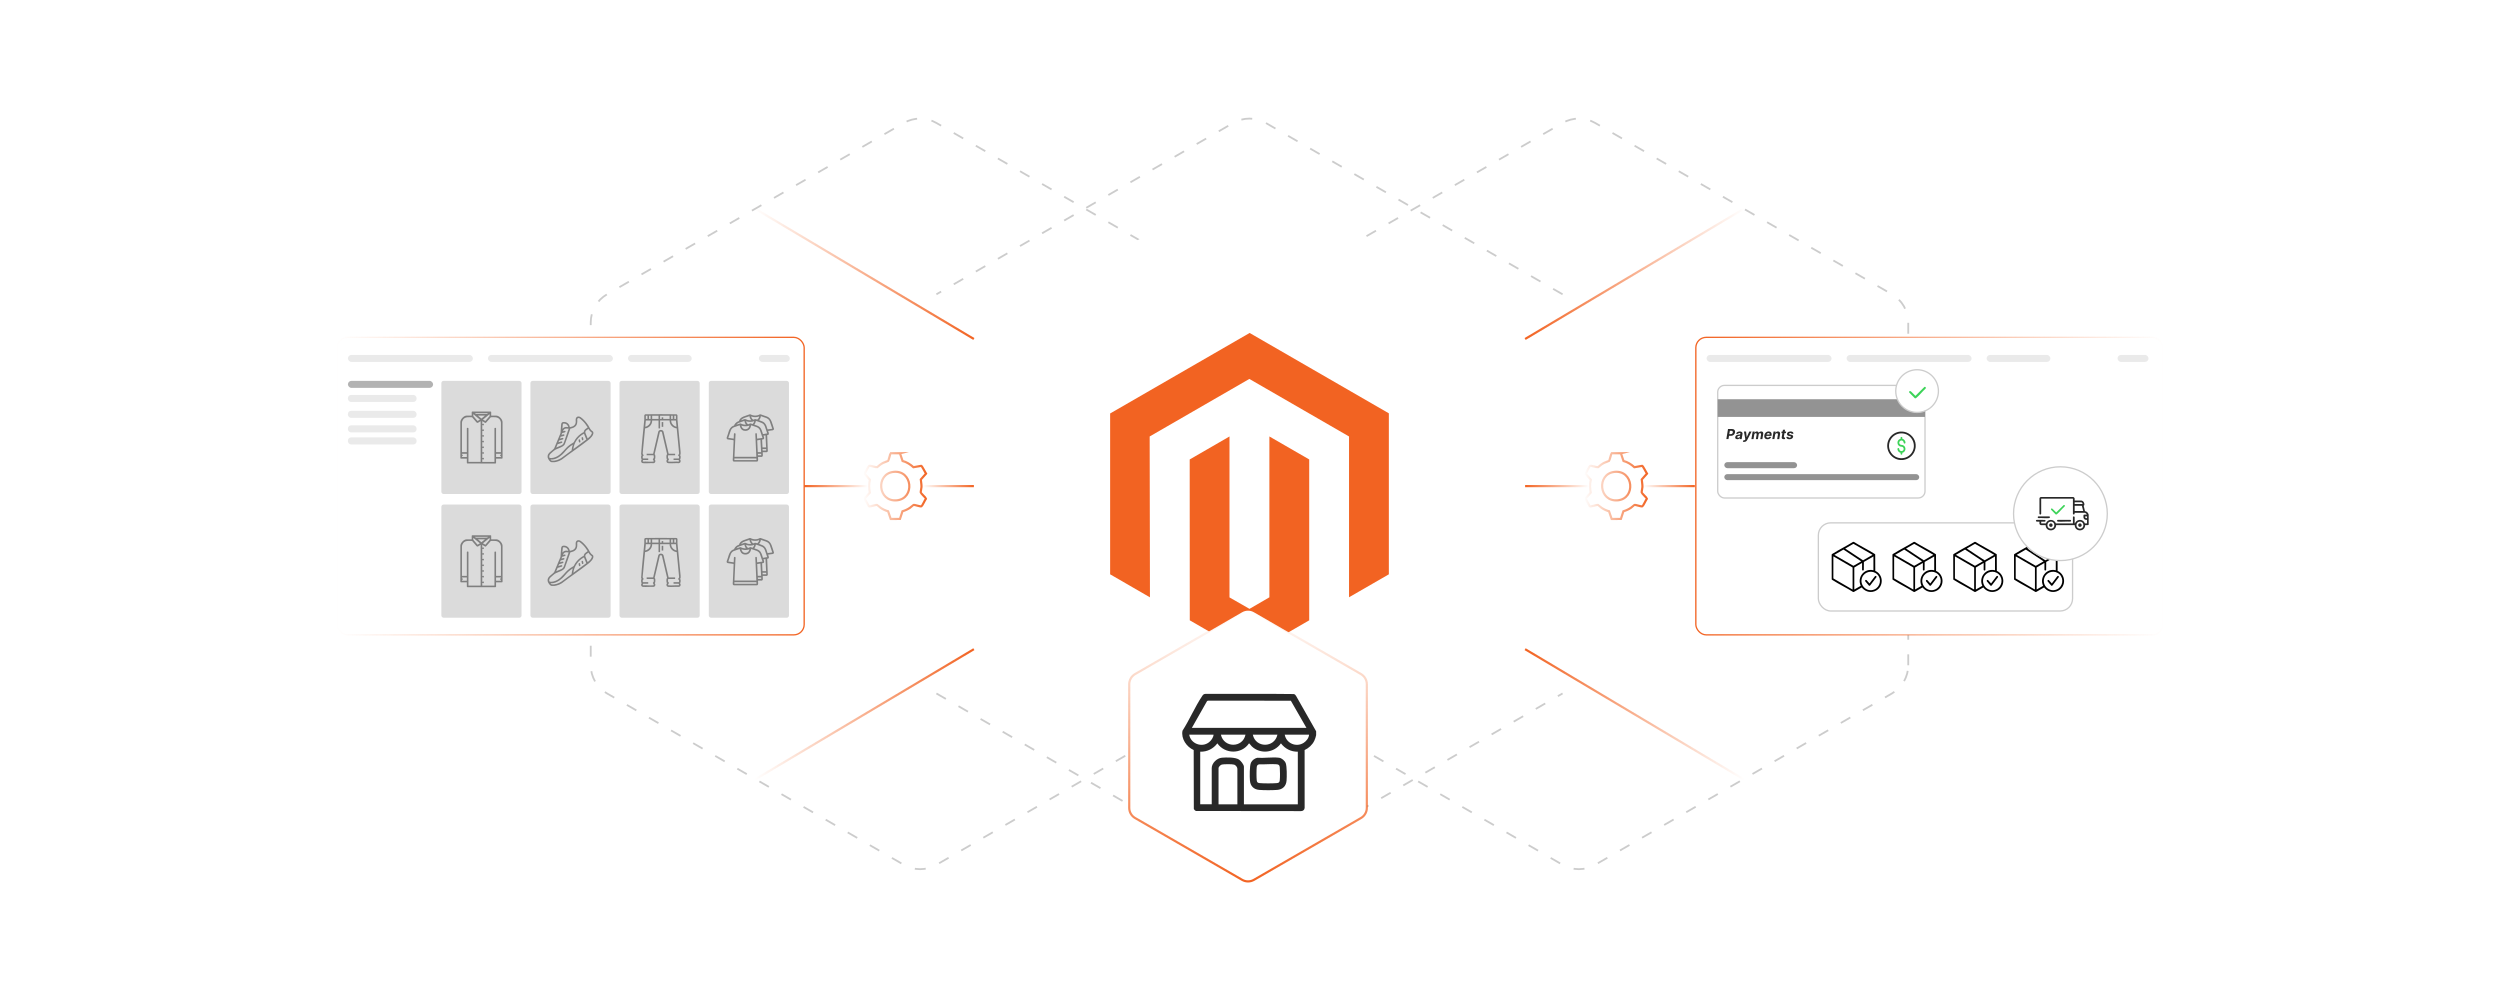 <?xml version="1.0" encoding="UTF-8"?><svg id="b" xmlns="http://www.w3.org/2000/svg" xmlns:xlink="http://www.w3.org/1999/xlink" viewBox="0 0 1000 400"><defs><filter id="c" x="123.97" y="123.995" width="208.8" height="140.64" filterUnits="userSpaceOnUse"><feOffset dx="0" dy="0"/><feGaussianBlur result="d" stdDeviation="3.49"/><feFlood flood-color="#919191" flood-opacity=".3"/><feComposite in2="d" operator="in"/><feComposite in="SourceGraphic"/></filter><linearGradient id="e" x1="134.603" y1="194.444" x2="321.933" y2="194.444" gradientTransform="translate(456.536 388.888) rotate(-180)" gradientUnits="userSpaceOnUse"><stop offset="0" stop-color="#f26322" stop-opacity="0"/><stop offset="1" stop-color="#f26322"/></linearGradient><filter id="f" x="667.81" y="123.995" width="208.32" height="140.64" filterUnits="userSpaceOnUse"><feOffset dx="0" dy="0"/><feGaussianBlur result="g" stdDeviation="3.49"/><feFlood flood-color="#919191" flood-opacity=".3"/><feComposite in2="g" operator="in"/><feComposite in="SourceGraphic"/></filter><linearGradient id="h" x1="678.067" y1="194.444" x2="865.396" y2="194.444" gradientTransform="translate(1543.464 388.888) rotate(-180)" gradientUnits="userSpaceOnUse"><stop offset="0" stop-color="#f26322"/><stop offset="1" stop-color="#f26322" stop-opacity="0"/></linearGradient><filter id="i" x="376.869" y="59.134" width="245.76" height="276.96" filterUnits="userSpaceOnUse"><feOffset dx="0" dy="0"/><feGaussianBlur result="j" stdDeviation="4.15"/><feFlood flood-color="#939393" flood-opacity=".3"/><feComposite in2="j" operator="in"/><feComposite in="SourceGraphic"/></filter><filter id="k" x="445.873" y="238.538" width="106.56" height="120" filterUnits="userSpaceOnUse"><feOffset dx="0" dy="0"/><feGaussianBlur result="l" stdDeviation="1.789"/><feFlood flood-color="#939393" flood-opacity=".3"/><feComposite in2="l" operator="in"/><feComposite in="SourceGraphic"/></filter><linearGradient id="m" x1="499.212" y1="353.002" x2="499.212" y2="243.836" gradientUnits="userSpaceOnUse"><stop offset="0" stop-color="#f26322"/><stop offset="1" stop-color="#f26322" stop-opacity="0"/></linearGradient><linearGradient id="n" x1="609.82" y1="109.555" x2="697.752" y2="109.555" xlink:href="#m"/><linearGradient id="o" x1="609.82" y1="-45.936" x2="697.752" y2="-45.936" gradientTransform="translate(0 239.775) scale(1 -1)" xlink:href="#m"/><linearGradient id="p" x1="900.871" y1="109.555" x2="988.803" y2="109.555" gradientTransform="translate(1290.645) rotate(-180) scale(1 -1)" xlink:href="#m"/><linearGradient id="q" x1="900.871" y1="-45.936" x2="988.803" y2="-45.936" gradientTransform="translate(1290.645 239.775) rotate(-180)" xlink:href="#m"/><linearGradient id="r" x1="345.245" y1="194.445" x2="370.951" y2="194.445" gradientUnits="userSpaceOnUse"><stop offset="0" stop-color="#f26322" stop-opacity="0"/><stop offset="1" stop-color="#f26322"/></linearGradient><linearGradient id="s" x1="369.14" y1="194.444" x2="389.551" y2="194.444" xlink:href="#r"/><linearGradient id="t" x1="321.668" y1="194.444" x2="347.117" y2="194.444" gradientUnits="userSpaceOnUse"><stop offset="0" stop-color="#f26322"/><stop offset="1" stop-color="#f26322" stop-opacity="0"/></linearGradient><linearGradient id="u" x1="633.62" x2="659.327" xlink:href="#r"/><linearGradient id="v" x1="657.516" y1="194.444" x2="677.927" y2="194.444" xlink:href="#r"/><linearGradient id="w" x1="610.043" x2="635.493" xlink:href="#t"/></defs><path d="M374.563,277.379l118.719,68.542c4.032,2.328,9,2.328,13.031,0l118.719-68.542" fill="none" stroke="#ccc" stroke-dasharray="4.372 5.829" stroke-miterlimit="10" stroke-width=".729"/><path d="M625.032,117.724l-118.719-68.542c-4.032-2.328-9-2.328-13.031,0l-118.719,68.542" fill="none" stroke="#ccc" stroke-dasharray="4.372 5.829" stroke-miterlimit="10" stroke-width=".729"/><path d="M499.797,266.094v-137.085c0-4.656-2.484-8.958-6.516-11.286l-118.719-68.542c-4.032-2.328-9-2.328-13.031,0l-118.719,68.542c-4.032,2.328-6.516,6.63-6.516,11.286v137.085c0,4.656,2.484,8.958,6.516,11.286l118.719,68.542c4.032,2.328,9,2.328,13.031,0l118.719-68.542c4.032-2.328,6.516-6.63,6.516-11.286Z" fill="none" stroke="#ccc" stroke-dasharray="4.372 5.829" stroke-miterlimit="10" stroke-width=".729"/><path d="M763.298,266.094v-137.085c0-4.656-2.484-8.958-6.516-11.286l-118.719-68.542c-4.032-2.328-9-2.328-13.031,0l-118.719,68.542c-4.032,2.328-6.516,6.63-6.516,11.286v137.085c0,4.656,2.484,8.958,6.516,11.286l118.719,68.542c4.032,2.328,9,2.328,13.031,0l118.719-68.542c4.032-2.328,6.516-6.63,6.516-11.286Z" fill="none" stroke="#ccc" stroke-dasharray="4.372 5.829" stroke-miterlimit="10" stroke-width=".729"/><rect x="134.868" y="134.939" width="186.799" height="119.01" rx="4.145" ry="4.145" transform="translate(456.536 388.888) rotate(180)" fill="#fff" filter="url(#c)"/><rect x="134.868" y="134.939" width="186.799" height="119.01" rx="4.145" ry="4.145" transform="translate(456.536 388.888) rotate(180)" fill="none" stroke="url(#e)" stroke-miterlimit="10" stroke-width=".53"/><rect x="139.166" y="141.965" width="50.001" height="2.81" rx="1.405" ry="1.405" fill="#eaeaea"/><rect x="139.166" y="152.345" width="34.079" height="2.81" rx="1.405" ry="1.405" fill="#b2b2b2"/><rect x="139.166" y="157.975" width="27.462" height="2.81" rx="1.261" ry="1.261" fill="#eaeaea"/><rect x="139.166" y="164.326" width="27.462" height="2.81" rx="1.261" ry="1.261" fill="#eaeaea"/><rect x="139.166" y="170.145" width="27.462" height="2.81" rx="1.261" ry="1.261" fill="#eaeaea"/><rect x="139.166" y="174.966" width="27.462" height="2.81" rx="1.261" ry="1.261" fill="#eaeaea"/><rect x="195.174" y="141.965" width="50.001" height="2.81" rx="1.405" ry="1.405" fill="#eaeaea"/><rect x="251.183" y="141.965" width="25.512" height="2.81" rx="1.405" ry="1.405" fill="#eaeaea"/><rect x="303.552" y="141.965" width="12.385" height="2.81" rx="1.405" ry="1.405" fill="#eaeaea"/><rect x="176.541" y="152.345" width="32.077" height="45.269" rx=".896" ry=".896" fill="#dbdbdb"/><rect x="212.169" y="152.345" width="32.077" height="45.269" rx=".896" ry=".896" fill="#dbdbdb"/><rect x="247.797" y="152.345" width="32.077" height="45.269" rx=".896" ry=".896" fill="#dbdbdb"/><path d="M270.822,165.842c.095.095.158.227.172.361.055.507-.041,1.103 0,1.621l1.264,13.047c-.017.239.028.513-.003.747-.017.126-.183.442-.181.477.002.034.161.254.181.399.041.3.028.811-.093,1.086-.028.063-.127.15-.13.175-.004.043.185.339.209.453.107.52-.139.979-.674,1.07-1.377-.092-2.913.122-4.271.002-.529-.047-.796-.504-.726-1.006.02-.147.226-.476.223-.518-.002-.025-.102-.113-.13-.175-.138-.314-.163-1.367 0-1.665.045-.082.171-.183.171-.246l-2.05-8.743c-.044-.412-.822-.41-.865,0l-2.05,8.743c0.0.063.127.164.171.246.163.298.138,1.351 0,1.665-.028.063-.127.15-.13.175-.004.042.202.371.223.518.07.5-.18.919-.688,1.005-1.377-.092-2.913.123-4.271.002-.556-.05-.82-.549-.712-1.071.024-.114.212-.41.209-.453-.002-.025-.102-.113-.13-.175-.121-.275-.134-.786-.093-1.086.02-.145.179-.365.181-.399.002-.035-.164-.352-.181-.477.3-4.603.839-9.198,1.261-13.794.044-.515-.057-1.117 0-1.621.026-.228.161-.409.374-.496,4.17-.063,8.368-.061,12.537-.001.063.039.15.085.2.136ZM258.976,166.302h-.632v1.265h.632v-1.265ZM260.241,166.302h-.632v1.265h.632v-1.265ZM263.403,166.302h-2.53v1.265h2.53v-1.265ZM267.831,166.302h-3.795v1.265h.632v-.632h.632v.632h2.53v-1.265ZM269.096,166.302h-.632v1.265h.632v-1.265ZM270.361,166.302h-.632v1.265h.632v-1.265ZM260.241,168.2h-1.898l-.237,2.491c1.032-.188,1.899-1.003,2.085-2.046.026-.146-.008-.298.05-.445ZM263.403,168.2h-2.53c.047,1.616-1.256,2.999-2.844,3.165l-.952,9.863c-.02.364.187.638.433.874-.128.232-.374.311-.422.597-.019.11-.009.682.129.682h2.075v.632h-2.016c-.054.251-.389.52.022.63,1.258-.083,2.675.119,3.913.004.122-.011.301-.051.286-.213-.015-.159-.366-.612-.38-.765-.007-.079.348-.31.386-.589.018-.132.027-.965-.135-.965h-2.708v-.632h2.55l.059-.099,2.037-8.756c.312-.896,1.821-.882,2.103.03l2.027,8.726.059.099h2.55v.632h-2.708c-.162,0-.153.833-.135.965.038.279.393.51.386.589-.025.283-.743.918-.094.978,1.238.115,2.656-.087,3.913-.004.412-.11.076-.379.022-.63h-2.016v-.632h2.075c.138,0,.148-.572.129-.682-.049-.286-.294-.365-.422-.597.256-.242.438-.502.433-.873l-.952-9.864c-1.586-.167-2.897-1.547-2.844-3.165h-3.795v3.163h-.632v-3.163ZM270.361,168.2h-1.898c.057.147.024.299.05.445.186,1.043,1.053,1.858,2.085,2.046l-.237-2.491Z" fill="#7f7f7f"/><rect x="264.668" y="168.832" width=".632" height="1.898" fill="#7f7f7f"/><rect x="283.518" y="152.345" width="32.077" height="45.269" rx=".896" ry=".896" fill="#dbdbdb"/><path d="M196.316,164.618c.011.055.162.166.162.183v1.442h2.051c1.103,0,2.455,1.44,2.492,2.543l.007,14.413c.033.065-.168.262-.185.262h-2.416v1.766c0,.017-.197.218-.262.185l-11.27-.023c-.028-.028-.163-.15-.163-.162v-1.766h-2.416c-.017,0-.218-.197-.185-.262l.007-14.413c.035-1.102,1.393-2.543,2.492-2.543h2.051c.047-.427-.065-.989.002-1.398.018-.113.074-.16.16-.226h7.472ZM195.179,165.267h-5.198c.087.113.293.309.424.327l4.448-.023.326-.304ZM189.331,165.673v.751l1.665,1.952c.028.023.052.01.082.002.228-.064.633-.451.893-.533l-2.64-2.172ZM195.828,166.425v-.751l-2.64,2.172c.26.082.665.469.893.533.03.008.054.021.082-.002l1.665-1.952ZM194.001,166.242h-2.842l1.406,1.175,1.436-1.175ZM192.255,168.475c-.525.157-1.227,1.106-1.686.447l-1.726-2.01c-1.241-.013-2.681-.258-3.549.835-.261.329-.511.937-.511,1.357v11.756h1.949v-9.563c0-.09.239-.191.346-.187.093.004.304.116.304.187v13.461h4.873v-16.283ZM200.376,180.86v-11.756c0-.379-.202-.897-.414-1.211-.849-1.256-2.32-1-3.646-.981-.681.728-1.273,1.542-1.978,2.244l-.326-.023-1.108-.659v1.218c.078-.021.073-.141.163-.182.65-.294.676.888.01.598-.109-.047-.092-.138-.172-.172v2.03c.078-.021.073-.141.163-.182.65-.294.676.888.01.598-.109-.047-.092-.138-.172-.172v2.03c.078-.021.073-.141.163-.182.65-.294.676.888.01.598-.109-.047-.092-.138-.172-.172v2.03c.078-.021.073-.141.163-.182.65-.294.676.888.01.598-.109-.047-.092-.138-.172-.172v2.03c.078-.021.073-.141.163-.182.65-.294.676.888.01.598-.109-.047-.092-.138-.172-.172v2.03c.078-.021.073-.141.163-.182.65-.294.676.888.01.598-.109-.047-.092-.138-.172-.172v2.03c.078-.021.073-.141.163-.182.65-.294.676.888.01.598-.109-.047-.092-.138-.172-.172v1.178h4.873v-13.461c0-.09.24-.191.346-.187.093.004.304.116.304.187v9.563h1.949ZM186.732,181.51h-1.949c.011.063-.018.304.002.323.009.008.107-.002.158.023.218.109.236.469.025.59-.07.04-.176.034-.183.04-.02.019.009.26-.002.323h1.949v-1.299ZM200.376,181.51h-1.949v1.299h1.949c-.011-.063.018-.304-.002-.323-.009-.008-.107.002-.158-.023-.218-.109-.236-.469-.025-.59.07-.04.176-.034.183-.04.02-.019-.009-.26.002-.323Z" fill="#7f7f7f"/><path d="M221.768,184.89h-1.144c-.815-.203-1.337-1.15-1.574-1.895v-.715c.133-.559.378-.919.786-1.306.585-.554,1.323-1.014,1.831-1.638l2.517-6.066c.138-1.147.128-2.348.266-3.489.107-.885.528-1.051,1.378-.985,1.164.09,1.895.955,2.127,2.04,1.18-.17,2.199-.634,2.32-1.954.055-.603-.156-1.225.169-1.762.419-.695,1.263-.655,1.871-.233,1.119.778,2.333,2.192,3.058,3.344.419.666.674,1.418,1.272,1.946.309.273.653.374.712.862.129,1.073-1.179,2.3-1.947,2.909-3.442,2.731-7.202,5.183-10.677,7.884-.689.439-1.449.757-2.249.934l-.717.124ZM233.491,172.831c.016-.025.053-.336.086-.432.224-.655.965-.981,1.462-1.402l.018-.056c-.58-.977-1.304-1.919-2.131-2.699-.221-.209-.967-.885-1.202-.98-.364-.146-.787.039-.834.447-.017.141.033.232.034.353.009.805-.01,1.575-.508,2.248-.476.643-1.447,1.022-2.221,1.14l-.058.049c-.741,2.064-1.403,4.162-2.202,6.203-.621,1.124-2.489,1.554-3.619,2.103-.526.256-1.668,1.264-2.122,1.704-.389.377-.556.769-.5,1.323.016.152.019.244.17.295.887.297,2.252-.186,3.036-.628,1.993-1.122,2.991-3.031,4.736-4.383.214-.166.44-.327.664-.48.288-.196.953-.521,1.154-.706.1-.092.467-.852.595-1.05.728-1.129,1.721-2.052,2.865-2.75.091-.056.559-.273.576-.3ZM227.311,170.835c-.232-.723-.677-1.319-1.485-1.394-.179-.017-.58-.05-.676.11l-.199,2c.348-.449.941-.785,1.52-.79.134-.001.786.123.84.074ZM227.454,171.479c-.456.037-.835-.134-1.288-.018-.531.136-.787.531-.965,1.019.04.031.598-.199.76-.172.227.039.307.29.215.486-.088.189-1.059.351-1.288.446l-.294.707c.31-.003.925-.408,1.139-.084.134.203.035.402-.174.496-.348.158-.907.209-1.28.346l-.294.726c.301-.025.981-.379,1.236-.234.246.139.164.472-.071.576-.419.187-1.035.233-1.471.425-.031.023-.284.596-.301.665-.019.078-.004.045.035.035.238-.06,1.061-.349,1.226-.333.321.031.406.486.072.628-.495.211-1.153.261-1.655.491l-.573,1.34,2.17-.923c.49-.272.784-.707.942-1.24l1.859-5.383ZM236.633,172.957c-.082-.09-.279-.185-.381-.28-.347-.32-.674-.685-.859-1.127-.521.414-1.435.747-1.235,1.575l.914,2.251c.589-.447,1.252-1.071,1.543-1.764.097-.23.212-.44.017-.655ZM229.35,179.632l5.169-3.827-.932-2.323c-2.319,1.202-3.964,3.535-4.238,6.15ZM220.194,183.817c.131.178.253.38.491.42,1.273.214,2.821-.359,3.862-1.056,1.392-.933,2.708-2.069,4.09-3.027.111-.768.198-1.539.462-2.274-.618.383-1.217.812-1.752,1.305-.868.8-1.529,1.788-2.413,2.594-1.256,1.147-2.97,2.214-4.739,2.038Z" fill="#7f7f7f"/><path d="M231.628,175.742c.203-.06.364.041.43.234.038.111.13.67.116.774-.044.316-.515.396-.632-.008-.069-.238-.231-.907.086-1.001Z" fill="#7f7f7f"/><path d="M232.882,174.847c.148-.021.272.047.338.182.065.133.157.718.133.864-.044.273-.426.324-.565.104-.051-.08-.184-.749-.176-.845.013-.15.117-.283.27-.305Z" fill="#7f7f7f"/><path d="M300.19,165.731c1.124.641,2.614.665,3.732,0h.369c.873.398,1.895.593,2.76.992,1.602.739,1.888,2.939,2.441,4.469.021.057.027.12.084.156v.406c-.109.17-.215.321-.427.367l-1.901.261c.243.633.728,1.63-.37,1.663.061,2.106.211,4.198.26,6.302-0.0.123-.063.282-.149.368-.03.03-.261.166-.277.166h-1.607c-.071.447.213,1.379-.111,1.718-.04.042-.235.167-.277.167h-1.497c-.094.489.328,1.744-.397,1.876l-9.232.01c-.724-.07-.474-1.042-.459-1.534.068-2.154.227-4.31.296-6.467.004-.117.033-.539-.062-.569l-2.305-.318c-.347-.108-.471-.417-.389-.76.708-1.59.738-3.726,2.445-4.613.117-.061.421-.134.493-.209.053-.055.122-.28.179-.375.421-.696.994-1.138,1.771-1.389.605-1.903,2.728-2.003,4.296-2.689h.333ZM299.58,168.096c.289.027.613-.02.905,0-.368-.477-.655-1.015-.721-1.627-1.106.502-2.543.565-3.307,1.608.024.048.101.001.139-.008.39-.1,1.081-.458,1.431-.457.213.001.686.27.951.345.172.049.429.122.601.138ZM308.911,171.495l-1.017-2.992c-.57-1.429-2.297-1.477-3.528-2.033-.086.591-.324,1.173-.739,1.607.681.325,1.433.419,2.032.923.85.715,1.044,1.739,1.37,2.75l1.881-.255ZM303.663,166.581c-1.028.413-2.178.368-3.215.019.092.413.307.863.648,1.126.441.34.559-.091.959-.113.237-.013.756.257.868.207.031-.014.33-.321.37-.372.191-.239.337-.563.37-.868ZM298.379,169.869c-.206-.304-.384-.608-.499-.96-.038-.116-.075-.515-.182-.517-.716.28-1.525.467-2.227.769-.342.147-.693.373-.899.69l1.57-.5c.264.057.487.21.74.298.479.167.991.234,1.497.221ZM305.179,173.639l1.697-.282-.958-2.879c-.422-1.038-1.004-1.213-1.977-1.57-.383-.141-1.092-.434-1.459-.501-.039-.007-.075-.03-.114,0-.108.54-.308,1.015-.626,1.462.642.227,1.335.381,1.897.783.972.694,1.187,1.918,1.54,2.987ZM301.668,168.465c-1.022.413-2.185.382-3.215.019.079.497.379.954.788,1.23.303-.04.683-.363.968-.362.218 0.0.746.296.867.241.06-.027.307-.381.353-.463.113-.2.2-.438.239-.666ZM293.797,182.73h8.758c-.01-.068-.037-.13-.039-.201-.094-3.003-.284-6.01-.403-9.017.072-.315.515-.332.629-.041.068.657.092,1.319.108,1.98l2.143-.296-1.065-3.166c-.281-.536-.698-.884-1.253-1.112-.704-.289-1.505-.493-2.227-.748-.179,1.525-1.281,2.486-2.847,2.163-1.07-.221-1.546-1.185-1.757-2.164l-2.332.808c-.55.249-.943.673-1.175,1.227l-1.016,2.975,2.143.314c.053-.058.06-1.366.074-1.57.007-.098.029-.35.053-.427.093-.305.649-.231.649.168-0.0.292-.062.664-.074.962-.095,2.345-.227,4.688-.333,7.021-.017.375-.007.752-.037,1.127ZM299.783,170.239c-.795.273-1.616.357-2.447.211-.259-.045-.509-.159-.768-.193.188.919.783,1.491,1.757,1.424.826-.057,1.29-.688,1.458-1.443ZM304.994,178.961h1.441l-.241-4.805-.794.112c.349.712.548,1.567-.554,1.552l.148,3.141ZM303.109,180.845h1.33l-.278-4.916-1.277.211.224,4.706ZM306.472,179.626h-1.441l.037.591h1.404v-.591ZM304.476,181.51h-1.33l.037.591h1.293v-.591ZM302.555,183.395h-8.795v.628h8.832l-.037-.628Z" fill="#7f7f7f"/><rect x="176.541" y="201.825" width="32.077" height="45.269" rx=".896" ry=".896" fill="#dbdbdb"/><rect x="212.169" y="201.825" width="32.077" height="45.269" rx=".896" ry=".896" fill="#dbdbdb"/><rect x="247.797" y="201.825" width="32.077" height="45.269" rx=".896" ry=".896" fill="#dbdbdb"/><path d="M270.822,215.322c.095.095.158.227.172.361.055.507-.041,1.103 0,1.621l1.264,13.047c-.017.239.028.513-.003.747-.017.126-.183.442-.181.477.002.034.161.254.181.399.041.3.028.811-.093,1.086-.028.063-.127.15-.13.175-.004.043.185.339.209.453.107.52-.139.979-.674,1.07-1.377-.092-2.913.122-4.271.002-.529-.047-.796-.504-.726-1.006.02-.147.226-.476.223-.518-.002-.025-.102-.113-.13-.175-.138-.314-.163-1.367 0-1.665.045-.082.171-.183.171-.246l-2.05-8.743c-.044-.412-.822-.41-.865,0l-2.05,8.743c0.0.063.127.164.171.246.163.298.138,1.351 0,1.665-.028.063-.127.15-.13.175-.004.042.202.371.223.518.07.5-.18.919-.688,1.005-1.377-.092-2.913.123-4.271.002-.556-.05-.82-.549-.712-1.071.024-.114.212-.41.209-.453-.002-.025-.102-.113-.13-.175-.121-.275-.134-.786-.093-1.086.02-.145.179-.365.181-.399.002-.035-.164-.352-.181-.477.3-4.603.839-9.198,1.261-13.794.044-.515-.057-1.117 0-1.621.026-.228.161-.409.374-.496,4.17-.063,8.368-.061,12.537-.001.063.039.15.085.2.136ZM258.976,215.782h-.632v1.265h.632v-1.265ZM260.241,215.782h-.632v1.265h.632v-1.265ZM263.403,215.782h-2.53v1.265h2.53v-1.265ZM267.831,215.782h-3.795v1.265h.632v-.632h.632v.632h2.53v-1.265ZM269.096,215.782h-.632v1.265h.632v-1.265ZM270.361,215.782h-.632v1.265h.632v-1.265ZM260.241,217.679h-1.898l-.237,2.491c1.032-.188,1.899-1.003,2.085-2.046.026-.146-.008-.298.05-.445ZM263.403,217.679h-2.53c.047,1.616-1.256,2.999-2.844,3.165l-.952,9.863c-.02.364.187.638.433.874-.128.232-.374.311-.422.597-.019.11-.009.682.129.682h2.075v.632h-2.016c-.054.251-.389.52.022.63,1.258-.083,2.675.119,3.913.004.122-.011.301-.051.286-.213-.015-.159-.366-.612-.38-.765-.007-.079.348-.31.386-.589.018-.132.027-.965-.135-.965h-2.708v-.632h2.55l.059-.099,2.037-8.756c.312-.896,1.821-.882,2.103.03l2.027,8.726.059.099h2.55v.632h-2.708c-.162,0-.153.833-.135.965.038.279.393.51.386.589-.025.283-.743.918-.094.978,1.238.115,2.656-.087,3.913-.004.412-.11.076-.379.022-.63h-2.016v-.632h2.075c.138,0,.148-.572.129-.682-.049-.286-.294-.365-.422-.597.256-.242.438-.502.433-.873l-.952-9.864c-1.586-.167-2.897-1.547-2.844-3.165h-3.795v3.163h-.632v-3.163ZM270.361,217.679h-1.898c.057.147.024.299.05.445.186,1.043,1.053,1.858,2.085,2.046l-.237-2.491Z" fill="#7f7f7f"/><rect x="264.668" y="218.312" width=".632" height="1.898" fill="#7f7f7f"/><rect x="283.518" y="201.825" width="32.077" height="45.269" rx=".896" ry=".896" fill="#dbdbdb"/><path d="M196.316,214.097c.011.055.162.166.162.183v1.442h2.051c1.103,0,2.455,1.44,2.492,2.543l.007,14.413c.033.065-.168.262-.185.262h-2.416v1.766c0,.017-.197.218-.262.185l-11.27-.023c-.028-.028-.163-.15-.163-.162v-1.766h-2.416c-.017,0-.218-.197-.185-.262l.007-14.413c.035-1.102,1.393-2.543,2.492-2.543h2.051c.047-.427-.065-.989.002-1.398.018-.113.074-.16.16-.226h7.472ZM195.179,214.747h-5.198c.087.113.293.309.424.327l4.448-.023.326-.304ZM189.331,215.153v.751l1.665,1.952c.028.023.052.01.082.002.228-.064.633-.451.893-.533l-2.64-2.172ZM195.828,215.905v-.751l-2.64,2.172c.26.082.665.469.893.533.03.008.054.021.082-.002l1.665-1.952ZM194.001,215.722h-2.842l1.406,1.175,1.436-1.175ZM192.255,217.955c-.525.157-1.227,1.106-1.686.447l-1.726-2.01c-1.241-.013-2.681-.258-3.549.835-.261.329-.511.937-.511,1.357v11.756h1.949v-9.563c0-.09.239-.191.346-.187.093.004.304.116.304.187v13.461h4.873v-16.283ZM200.376,230.34v-11.756c0-.379-.202-.897-.414-1.211-.849-1.256-2.32-1-3.646-.981-.681.728-1.273,1.542-1.978,2.244l-.326-.023-1.108-.659v1.218c.078-.021.073-.141.163-.182.65-.294.676.888.01.598-.109-.047-.092-.138-.172-.172v2.03c.078-.021.073-.141.163-.182.65-.294.676.888.01.598-.109-.047-.092-.138-.172-.172v2.03c.078-.021.073-.141.163-.182.65-.294.676.888.01.598-.109-.047-.092-.138-.172-.172v2.03c.078-.021.073-.141.163-.182.65-.294.676.888.01.598-.109-.047-.092-.138-.172-.172v2.03c.078-.021.073-.141.163-.182.65-.294.676.888.01.598-.109-.047-.092-.138-.172-.172v2.03c.078-.021.073-.141.163-.182.65-.294.676.888.01.598-.109-.047-.092-.138-.172-.172v2.03c.078-.021.073-.141.163-.182.65-.294.676.888.01.598-.109-.047-.092-.138-.172-.172v1.178h4.873v-13.461c0-.09.24-.191.346-.187.093.004.304.116.304.187v9.563h1.949ZM186.732,230.99h-1.949c.011.063-.018.304.002.323.009.008.107-.002.158.023.218.109.236.469.025.59-.07.04-.176.034-.183.04-.02.019.009.26-.002.323h1.949v-1.299ZM200.376,230.99h-1.949v1.299h1.949c-.011-.063.018-.304-.002-.323-.009-.008-.107.002-.158-.023-.218-.109-.236-.469-.025-.59.07-.04.176-.034.183-.04.02-.019-.009-.26.002-.323Z" fill="#7f7f7f"/><path d="M221.768,234.369h-1.144c-.815-.203-1.337-1.15-1.574-1.895v-.715c.133-.559.378-.919.786-1.306.585-.554,1.323-1.014,1.831-1.638l2.517-6.066c.138-1.147.128-2.348.266-3.489.107-.885.528-1.051,1.378-.985,1.164.09,1.895.955,2.127,2.04,1.18-.17,2.199-.634,2.32-1.954.055-.603-.156-1.225.169-1.762.419-.695,1.263-.655,1.871-.233,1.119.778,2.333,2.192,3.058,3.344.419.666.674,1.418,1.272,1.946.309.273.653.374.712.862.129,1.073-1.179,2.3-1.947,2.909-3.442,2.731-7.202,5.183-10.677,7.884-.689.439-1.449.757-2.249.934l-.717.124ZM233.491,222.311c.016-.025.053-.336.086-.432.224-.655.965-.981,1.462-1.402l.018-.056c-.58-.977-1.304-1.919-2.131-2.699-.221-.209-.967-.885-1.202-.98-.364-.146-.787.039-.834.447-.017.141.033.232.034.353.009.805-.01,1.575-.508,2.248-.476.643-1.447,1.022-2.221,1.14l-.058.049c-.741,2.064-1.403,4.162-2.202,6.203-.621,1.124-2.489,1.554-3.619,2.103-.526.256-1.668,1.264-2.122,1.704-.389.377-.556.769-.5,1.323.016.152.019.244.17.295.887.297,2.252-.186,3.036-.628,1.993-1.122,2.991-3.031,4.736-4.383.214-.166.44-.327.664-.48.288-.196.953-.521,1.154-.706.1-.092.467-.852.595-1.05.728-1.129,1.721-2.052,2.865-2.75.091-.056.559-.273.576-.3ZM227.311,220.315c-.232-.723-.677-1.319-1.485-1.394-.179-.017-.58-.05-.676.11l-.199,2c.348-.449.941-.785,1.52-.79.134-.001.786.123.84.074ZM227.454,220.959c-.456.037-.835-.134-1.288-.018-.531.136-.787.531-.965,1.019.04.031.598-.199.76-.172.227.039.307.29.215.486-.088.189-1.059.351-1.288.446l-.294.707c.31-.003.925-.408,1.139-.084.134.203.035.402-.174.496-.348.158-.907.209-1.28.346l-.294.726c.301-.025.981-.379,1.236-.234.246.139.164.472-.071.576-.419.187-1.035.233-1.471.425-.031.023-.284.596-.301.665-.019.078-.004.045.035.035.238-.06,1.061-.349,1.226-.333.321.031.406.486.072.628-.495.211-1.153.261-1.655.491l-.573,1.34,2.17-.923c.49-.272.784-.707.942-1.24l1.859-5.383ZM236.633,222.437c-.082-.09-.279-.185-.381-.28-.347-.32-.674-.685-.859-1.127-.521.414-1.435.747-1.235,1.575l.914,2.251c.589-.447,1.252-1.071,1.543-1.764.097-.23.212-.44.017-.655ZM229.35,229.112l5.169-3.827-.932-2.323c-2.319,1.202-3.964,3.535-4.238,6.15ZM220.194,233.297c.131.178.253.38.491.42,1.273.214,2.821-.359,3.862-1.056,1.392-.933,2.708-2.069,4.09-3.027.111-.768.198-1.539.462-2.274-.618.383-1.217.812-1.752,1.305-.868.8-1.529,1.788-2.413,2.594-1.256,1.147-2.97,2.214-4.739,2.038Z" fill="#7f7f7f"/><path d="M231.628,225.222c.203-.06.364.041.43.234.038.111.13.67.116.774-.044.316-.515.396-.632-.008-.069-.238-.231-.907.086-1.001Z" fill="#7f7f7f"/><path d="M232.882,224.327c.148-.021.272.047.338.182.065.133.157.718.133.864-.044.273-.426.324-.565.104-.051-.08-.184-.749-.176-.845.013-.15.117-.283.27-.305Z" fill="#7f7f7f"/><path d="M300.19,215.211c1.124.641,2.614.665,3.732,0h.369c.873.398,1.895.593,2.76.992,1.602.739,1.888,2.939,2.441,4.469.021.057.027.12.084.156v.406c-.109.17-.215.321-.427.367l-1.901.261c.243.633.728,1.63-.37,1.663.061,2.106.211,4.198.26,6.302-0.0.123-.063.282-.149.368-.03.03-.261.166-.277.166h-1.607c-.071.447.213,1.379-.111,1.718-.04.042-.235.167-.277.167h-1.497c-.094.489.328,1.744-.397,1.876l-9.232.01c-.724-.07-.474-1.042-.459-1.534.068-2.154.227-4.31.296-6.467.004-.117.033-.539-.062-.569l-2.305-.318c-.347-.108-.471-.417-.389-.76.708-1.59.738-3.726,2.445-4.613.117-.061.421-.134.493-.209.053-.055.122-.28.179-.375.421-.696.994-1.138,1.771-1.389.605-1.903,2.728-2.003,4.296-2.689h.333ZM299.58,217.576c.289.027.613-.02.905,0-.368-.477-.655-1.015-.721-1.627-1.106.502-2.543.565-3.307,1.608.024.048.101.001.139-.008.39-.1,1.081-.458,1.431-.457.213.001.686.27.951.345.172.049.429.122.601.138ZM308.911,220.975l-1.017-2.992c-.57-1.429-2.297-1.477-3.528-2.033-.086.591-.324,1.173-.739,1.607.681.325,1.433.419,2.032.923.85.715,1.044,1.739,1.37,2.75l1.881-.255ZM303.663,216.061c-1.028.413-2.178.368-3.215.019.092.413.307.863.648,1.126.441.34.559-.091.959-.113.237-.013.756.257.868.207.031-.014.33-.321.37-.372.191-.239.337-.563.37-.868ZM298.379,219.349c-.206-.304-.384-.608-.499-.96-.038-.116-.075-.515-.182-.517-.716.28-1.525.467-2.227.769-.342.147-.693.373-.899.69l1.57-.5c.264.057.487.21.74.298.479.167.991.234,1.497.221ZM305.179,223.119l1.697-.282-.958-2.879c-.422-1.038-1.004-1.213-1.977-1.57-.383-.141-1.092-.434-1.459-.501-.039-.007-.075-.03-.114,0-.108.54-.308,1.015-.626,1.462.642.227,1.335.381,1.897.783.972.694,1.187,1.918,1.54,2.987ZM301.668,217.945c-1.022.413-2.185.382-3.215.019.079.497.379.954.788,1.23.303-.04.683-.363.968-.362.218 0.0.746.296.867.241.06-.027.307-.381.353-.463.113-.2.2-.438.239-.666ZM293.797,232.21h8.758c-.01-.068-.037-.13-.039-.201-.094-3.003-.284-6.01-.403-9.017.072-.315.515-.332.629-.041.068.657.092,1.319.108,1.98l2.143-.296-1.065-3.166c-.281-.536-.698-.884-1.253-1.112-.704-.289-1.505-.493-2.227-.748-.179,1.525-1.281,2.486-2.847,2.163-1.07-.221-1.546-1.185-1.757-2.164l-2.332.808c-.55.249-.943.673-1.175,1.227l-1.016,2.975,2.143.314c.053-.058.06-1.366.074-1.57.007-.098.029-.35.053-.427.093-.305.649-.231.649.168-0.0.292-.062.664-.074.962-.095,2.345-.227,4.688-.333,7.021-.017.375-.007.752-.037,1.127ZM299.783,219.719c-.795.273-1.616.357-2.447.211-.259-.045-.509-.159-.768-.193.188.919.783,1.491,1.757,1.424.826-.057,1.29-.688,1.458-1.443ZM304.994,228.44h1.441l-.241-4.805-.794.112c.349.712.548,1.567-.554,1.552l.148,3.141ZM303.109,230.325h1.33l-.278-4.916-1.277.211.224,4.706ZM306.472,229.106h-1.441l.037.591h1.404v-.591ZM304.476,230.99h-1.33l.037.591h1.293v-.591ZM302.555,232.875h-8.795v.628h8.832l-.037-.628Z" fill="#7f7f7f"/><rect x="678.332" y="134.939" width="186.799" height="119.01" rx="4.145" ry="4.145" transform="translate(1543.464 388.888) rotate(180)" fill="#fff" filter="url(#f)"/><rect x="678.332" y="134.939" width="186.799" height="119.01" rx="4.145" ry="4.145" transform="translate(1543.464 388.888) rotate(180)" fill="none" stroke="url(#h)" stroke-miterlimit="10" stroke-width=".53"/><rect x="682.629" y="141.965" width="50.001" height="2.81" rx="1.405" ry="1.405" fill="#eaeaea"/><rect x="738.638" y="141.965" width="50.001" height="2.81" rx="1.405" ry="1.405" fill="#eaeaea"/><rect x="794.646" y="141.965" width="25.512" height="2.81" rx="1.405" ry="1.405" fill="#eaeaea"/><rect x="847.016" y="141.965" width="12.385" height="2.81" rx="1.405" ry="1.405" fill="#eaeaea"/><rect x="687.082" y="154.155" width="82.922" height="45.038" rx="2.707" ry="2.707" fill="#fff" stroke="#ccc" stroke-miterlimit="10" stroke-width=".53"/><rect x="687.082" y="159.695" width="82.922" height="7.069" fill="#939393"/><rect x="689.715" y="184.856" width="29.132" height="2.412" rx="1.206" ry="1.206" fill="#939393"/><rect x="689.715" y="189.649" width="77.981" height="2.412" rx="1.206" ry="1.206" fill="#939393"/><path d="M690.533,175.639l.668-4.026h1.589c.306,0,.556.058.751.174s.332.276.412.481c.079.205.097.441.054.709-.045.269-.142.505-.29.709s-.342.362-.58.477c-.237.114-.512.171-.82.171h-1.013l.112-.682h.874c.166,0,.307-.029.424-.086s.211-.137.279-.238c.069-.102.114-.218.137-.351.021-.134.014-.251-.022-.351-.036-.101-.102-.179-.2-.234s-.23-.083-.395-.083h-.574l-.555,3.33h-.851Z" fill="#282828"/><path d="M694.952,175.696c-.191,0-.356-.033-.497-.101s-.243-.168-.308-.302c-.065-.134-.081-.3-.048-.498.028-.167.083-.308.164-.422.08-.113.18-.205.297-.274.117-.07.246-.123.388-.158.142-.036.288-.06.439-.075.179-.019.322-.036.433-.053.11-.018.192-.042.248-.074.055-.032.088-.08.098-.144v-.012c.021-.124-.002-.221-.066-.289s-.168-.102-.31-.102c-.149,0-.276.032-.38.098s-.178.149-.222.25l-.763-.064c.068-.183.171-.342.31-.477.138-.134.305-.237.5-.31.195-.072.414-.109.657-.109.166,0,.322.021.47.06.146.039.273.1.38.183.107.083.185.189.233.317s.058.283.027.463l-.34,2.037h-.795l.071-.419h-.023c-.065.095-.144.178-.236.249s-.2.127-.32.167-.256.06-.405.06ZM695.289,175.118c.121,0,.233-.024.337-.073.102-.049.188-.115.256-.199.067-.084.11-.18.128-.285l.052-.32c-.027.017-.065.031-.113.045-.048.013-.101.025-.158.036-.058.012-.115.021-.173.029-.058.009-.109.017-.155.024-.102.015-.191.038-.272.069s-.144.073-.193.127c-.05.053-.081.119-.094.197-.017.113.011.199.083.26.071.06.173.09.303.09Z" fill="#282828"/><path d="M697.644,176.772c-.107,0-.206-.009-.295-.025-.089-.016-.163-.036-.221-.061l.295-.625c.094.03.179.046.256.047s.147-.019.21-.059c.064-.041.122-.107.178-.201l.072-.127-.565-3.101h.85l.256,2.222h.031l1.001-2.222h.918l-1.728,3.344c-.085.165-.185.309-.302.429-.116.121-.253.214-.411.28-.157.066-.34.1-.545.1Z" fill="#282828"/><path d="M700.56,175.639l.503-3.019h.798l-.086.532h.035c.092-.177.22-.316.384-.419.163-.102.348-.153.552-.153.206,0,.373.052.503.154.129.103.203.242.223.418h.031c.09-.173.224-.311.403-.416.18-.103.38-.156.602-.156.279,0,.492.09.64.269s.194.433.139.76l-.338,2.031h-.836l.315-1.866c.025-.167.001-.293-.075-.377s-.181-.126-.315-.126c-.152,0-.278.048-.379.144-.1.097-.162.224-.185.381l-.312,1.844h-.811l.318-1.884c.022-.147-.002-.266-.072-.353s-.175-.132-.314-.132c-.092,0-.179.023-.261.07-.081.046-.15.111-.207.194s-.093.181-.11.292l-.307,1.812h-.837Z" fill="#282828"/><path d="M706.973,175.698c-.31,0-.567-.062-.769-.19-.203-.126-.345-.306-.427-.539-.082-.232-.097-.508-.043-.826.053-.31.158-.583.318-.818.159-.234.359-.417.601-.548s.51-.197.806-.197c.199,0,.38.032.542.096.161.064.296.159.403.287s.182.287.222.478.039.416-.003.673l-.037.23h-2.551l.083-.519h1.762c.021-.121.014-.228-.022-.32-.036-.094-.096-.166-.178-.22-.083-.053-.185-.079-.306-.079-.124,0-.24.029-.347.089s-.196.139-.27.237c-.072.098-.119.204-.141.316l-.092.517c-.025.157-.019.289.018.394.036.104.102.184.193.236.093.052.211.078.355.078.093,0,.18-.013.262-.038s.155-.065.219-.117.116-.117.158-.194l.765.051c-.07.186-.179.349-.322.486-.144.139-.317.246-.52.323-.202.076-.429.114-.679.114Z" fill="#282828"/><path d="M710.049,173.893l-.291,1.746h-.837l.503-3.019h.798l-.086.532h.035c.095-.177.23-.316.404-.419.175-.102.374-.153.599-.153.209,0,.385.046.524.137.141.092.24.222.299.392.06.17.069.372.029.608l-.322,1.923h-.837l.297-1.773c.031-.185.008-.329-.069-.434s-.201-.156-.371-.156c-.111,0-.215.024-.309.073-.095.048-.174.118-.237.211s-.106.203-.129.333Z" fill="#282828"/><path d="M714.47,172.62l-.106.629h-1.818l.106-.629h1.818ZM713.182,171.896h.838l-.468,2.815c-.013.077-.01.137.006.18s.044.072.084.09c.041.017.089.025.145.025.038,0,.077-.004.118-.012s.072-.014.095-.016l.031.623c-.048.015-.11.03-.189.047-.079.017-.173.027-.281.031-.205.007-.378-.021-.519-.082s-.243-.157-.305-.287-.074-.293-.039-.489l.483-2.926Z" fill="#282828"/><path d="M717.379,173.48l-.763.048c-.003-.067-.021-.127-.053-.18-.032-.054-.078-.096-.14-.127-.06-.031-.137-.048-.229-.048-.138,0-.261.032-.368.095s-.168.144-.183.242c-.012.062.005.115.051.159.045.043.134.08.268.109l.531.11c.283.06.488.161.615.301.127.141.172.324.134.551-.033.192-.117.36-.254.504-.136.144-.31.255-.519.335-.21.079-.442.118-.698.118-.41,0-.722-.084-.935-.252-.213-.169-.316-.396-.31-.682l.817-.043c.007.123.05.216.13.278.08.061.19.094.328.095.156.003.289-.029.398-.096.109-.067.171-.149.185-.248.011-.068-.009-.123-.059-.165s-.139-.076-.268-.102l-.503-.103c-.286-.06-.491-.167-.616-.319-.124-.151-.167-.345-.127-.578.032-.189.111-.35.235-.484.125-.134.286-.237.484-.31.199-.072.424-.108.676-.108.391,0,.685.081.884.242s.293.381.284.658Z" fill="#282828"/><path d="M766.27,177.852v.933l-.074.515c-.407,2.351-2.279,4.23-4.634,4.634l-.515.074c-.306-.015-.63.02-.933,0-2.459-.161-4.6-2.092-5.105-4.485-.857-4.066,2.712-7.633,6.776-6.776,2.394.505,4.324,2.644,4.485,5.105ZM760.51,173.347c-3.943.057-6.274,4.523-4.023,7.788,1.974,2.863,6.215,2.865,8.188,0,2.285-3.319-.156-7.846-4.165-7.788Z" fill="#282828"/><path d="M760.938,175.518c.705.098,1.344.924,1.242,1.632-.051.353-.598.375-.694.054-.072-.24-.016-.413-.193-.652-.686-.928-2.092.105-1.432,1.032.35.491.865.297,1.349.496,1.43.586,1.234,2.738-.272,3.04.009.324.063.808-.413.755-.38-.043-.295-.486-.3-.755-.587-.102-1.075-.606-1.206-1.183-.076-.336-.084-.795.394-.728.323.045.262.403.33.625.166.543.846.779,1.321.466.642-.423.466-1.42-.281-1.595-.138-.032-.279-.017-.41-.035-1.78-.249-1.875-2.772-.148-3.154 0-.324-.079-.784.391-.756.4.024.318.474.323.756Z" fill="#3cd358"/><rect x="727.339" y="209.135" width="101.69" height="35.268" rx="4.975" ry="4.975" fill="#fff" stroke="#ccc" stroke-miterlimit="10" stroke-width=".53"/><path d="M750.112,228.36c3.27,1.454,3.487,6.089.352,7.859-1.836,1.036-4.064.624-5.477-.898-.065-.07-.234-.354-.298-.347l-3.103,1.782c-.118.052-.256.048-.379.014-2.624-1.645-5.496-3.025-8.103-4.681-.148-.094-.315-.167-.423-.311l-.014-9.989c.097-.167.282-.241.437-.34,2.598-1.65,5.462-3.023,8.074-4.667.118-.052.256-.048.379-.014,2.624,1.645,5.497,3.025,8.103,4.681.148.094.315.167.423.311l.03,6.6ZM738.098,219.426l7.112,4.701,3.772-2.175-.071-.101-7.516-4.316-.562.285-2.735,1.605ZM737.393,219.825l-3.614,2.086.044.085,7.543,4.332,3.123-1.783-7.097-4.72ZM741.035,235.796v-8.789l-7.487-4.347-.201-.08v8.789l7.487,4.347.201.08ZM749.37,228.108v-5.528l-3.822,2.203-.023,3.173c-.072.22-.308.305-.517.216-.021-.009-.173-.16-.173-.172v-2.786c-.079-.007-.137.046-.201.08-.982.512-1.94,1.168-2.909,1.713v8.789l2.572-1.467c-1.587-3.384,1.429-7.161,5.073-6.221ZM750.867,229.721c-1.88-1.813-5.052-1.135-6.009,1.281-1.207,3.046,1.851,6.062,4.874,4.787,2.417-1.02,3.033-4.239,1.136-6.069Z"/><path d="M750.179,230.361c.281-.059.556.27.395.527l-2.52,3.311c-.122.139-.309.174-.471.079l-1.49-1.749c-.202-.355.166-.729.511-.511l1.19,1.357,2.139-2.827c.064-.072.148-.168.246-.188Z"/><path d="M774.425,228.36c3.27,1.454,3.487,6.089.352,7.859-1.836,1.036-4.064.624-5.477-.898-.065-.07-.234-.354-.298-.347l-3.103,1.782c-.118.052-.256.048-.379.014-2.624-1.645-5.496-3.025-8.103-4.681-.148-.094-.315-.167-.423-.311l-.014-9.989c.097-.167.282-.241.437-.34,2.598-1.65,5.462-3.023,8.074-4.667.118-.052.256-.048.379-.014,2.624,1.645,5.497,3.025,8.103,4.681.148.094.315.167.423.311l.03,6.6ZM762.411,219.426l7.112,4.701,3.772-2.175-.071-.101-7.516-4.316-.562.285-2.735,1.605ZM761.706,219.825l-3.614,2.086.044.085,7.543,4.332,3.123-1.783-7.097-4.72ZM765.348,235.796v-8.789l-7.487-4.347-.201-.08v8.789l7.487,4.347.201.08ZM773.684,228.108v-5.528l-3.822,2.203-.023,3.173c-.072.22-.308.305-.517.216-.021-.009-.173-.16-.173-.172v-2.786c-.079-.007-.137.046-.201.08-.982.512-1.94,1.168-2.909,1.713v8.789l2.572-1.467c-1.587-3.384,1.429-7.161,5.073-6.221ZM775.18,229.721c-1.88-1.813-5.052-1.135-6.009,1.281-1.207,3.046,1.851,6.062,4.874,4.787,2.417-1.02,3.033-4.239,1.136-6.069Z"/><path d="M774.493,230.361c.281-.059.556.27.395.527l-2.52,3.311c-.122.139-.309.174-.471.079l-1.49-1.749c-.202-.355.166-.729.511-.511l1.19,1.357,2.139-2.827c.064-.072.148-.168.246-.188Z"/><path d="M798.738,228.36c3.27,1.454,3.487,6.089.352,7.859-1.836,1.036-4.064.624-5.477-.898-.065-.07-.234-.354-.298-.347l-3.103,1.782c-.118.052-.256.048-.379.014-2.624-1.645-5.496-3.025-8.103-4.681-.148-.094-.315-.167-.423-.311l-.014-9.989c.097-.167.282-.241.437-.34,2.598-1.65,5.462-3.023,8.074-4.667.118-.052.256-.048.379-.014,2.624,1.645,5.497,3.025,8.103,4.681.148.094.315.167.423.311l.03,6.6ZM786.725,219.426l7.112,4.701,3.772-2.175-.071-.101-7.516-4.316-.562.285-2.735,1.605ZM786.019,219.825l-3.614,2.086.044.085,7.543,4.332,3.123-1.783-7.097-4.72ZM789.661,235.796v-8.789l-7.487-4.347-.201-.08v8.789l7.487,4.347.201.08ZM797.997,228.108v-5.528l-3.822,2.203-.023,3.173c-.072.22-.308.305-.517.216-.021-.009-.173-.16-.173-.172v-2.786c-.079-.007-.137.046-.201.08-.982.512-1.94,1.168-2.909,1.713v8.789l2.572-1.467c-1.587-3.384,1.429-7.161,5.073-6.221ZM799.493,229.721c-1.88-1.813-5.052-1.135-6.009,1.281-1.207,3.046,1.851,6.062,4.874,4.787,2.417-1.02,3.033-4.239,1.136-6.069Z"/><path d="M798.806,230.361c.281-.059.556.27.395.527l-2.52,3.311c-.122.139-.309.174-.471.079l-1.49-1.749c-.202-.355.166-.729.511-.511l1.19,1.357,2.139-2.827c.064-.072.148-.168.246-.188Z"/><path d="M823.051,228.36c3.27,1.454,3.487,6.089.352,7.859-1.836,1.036-4.064.624-5.477-.898-.065-.07-.234-.354-.298-.347l-3.103,1.782c-.118.052-.256.048-.379.014-2.624-1.645-5.496-3.025-8.103-4.681-.148-.094-.315-.167-.423-.311l-.014-9.989c.097-.167.282-.241.437-.34,2.598-1.65,5.462-3.023,8.074-4.667.118-.052.256-.048.379-.014,2.624,1.645,5.497,3.025,8.103,4.681.148.094.315.167.423.311l.03,6.6ZM811.038,219.426l7.112,4.701,3.772-2.175-.071-.101-7.516-4.316-.562.285-2.735,1.605ZM810.332,219.825l-3.614,2.086.044.085,7.543,4.332,3.123-1.783-7.097-4.72ZM813.975,235.796v-8.789l-7.487-4.347-.201-.08v8.789l7.487,4.347.201.08ZM822.31,228.108v-5.528l-3.822,2.203-.023,3.173c-.072.22-.308.305-.517.216-.021-.009-.173-.16-.173-.172v-2.786c-.079-.007-.137.046-.201.08-.982.512-1.94,1.168-2.909,1.713v8.789l2.572-1.467c-1.587-3.384,1.429-7.161,5.073-6.221ZM823.807,229.721c-1.88-1.813-5.052-1.135-6.009,1.281-1.207,3.046,1.851,6.062,4.874,4.787,2.417-1.02,3.033-4.239,1.136-6.069Z"/><path d="M823.119,230.361c.281-.059.556.27.395.527l-2.52,3.311c-.122.139-.309.174-.471.079l-1.49-1.749c-.202-.355.166-.729.511-.511l1.19,1.357,2.139-2.827c.064-.072.148-.168.246-.188Z"/><circle cx="766.834" cy="156.432" r="8.536" fill="#fff" stroke="#ccc" stroke-miterlimit="10" stroke-width=".53"/><circle cx="824.17" cy="205.476" r="18.752" fill="#fff" stroke="#ccc" stroke-miterlimit="10" stroke-width=".53"/><path d="M769.78,154.748c.483-.145.748.37.43.726-1.245,1.092-2.386,2.621-3.647,3.659-.203.167-.374.288-.646.15l-2.271-2.32c-.084-.59.372-.696.794-.349.598.492,1.131,1.215,1.727,1.728l3.613-3.592Z" fill="#3cd358"/><path d="M835.474,209.847c-.106.389-1.314.117-1.401.206-.082,2.794-4.117,2.796-4.202,0l-7.392-.001c-.154,2.787-4.147,2.803-4.225.001-.067-.067-1.614.039-1.906-.01-.103-.017-.285-.101-.362-.174-.039-.037-.204-.308-.204-.332v-.886c-.315-.048-1.054.101-1.292-.088-.242-.192-.089-.645.239-.614l3.248.011c.235.052.316.398.172.567-.019.022-.193.125-.205.125h-1.462v.7h1.895c.671-1.881,3.257-1.834,3.975,0h6.818v-2.575c0-.153.289-.253.431-.226.101.019.269.222.269.309v2.492c.169.036.209-.248.296-.383.978-1.52,3.159-1.299,3.782.383h.865v-1.401c-1.146.086-1.543-.611-1.444-1.67.01-.109.113-.431.228-.431h1.133c-.073-.281-.286-.51-.548-.626-.049-.022-.312-.116-.338-.116h-3.975c.05.342-.06.826-.507.692-.054-.016-.194-.181-.194-.218v-6.056c0-.004-.057-.062-.062-.062h-12.627v6.035c0,.024-.095.22-.125.246-.199.174-.583.04-.577-.245l.001-6.098c.032-.331.303-.589.637-.599l12.856.001c.259.004.596.404.596.639v.762l2.653.004c.826.096,1.388,1.026,1.202,1.811-.051.217-.235.197-.231.344l.503,2.077c.75.123,1.293.687,1.476,1.408v3.996ZM833.043,201.607c.063-.217-.342-.7-.515-.7h-2.657v.7h3.172ZM833.291,204.409l-.556-2.101h-2.863v2.101h3.419ZM834.815,206.551h-.742c-.067.594.165.772.742.7v-.7ZM820.098,208.663c-1.531.222-1.5,2.569-.041,2.78,2.278.33,2.2-3.093.041-2.78ZM831.715,208.663c-1.526.223-1.502,2.59-.007,2.787,2.242.296,2.173-3.104.007-2.787Z" fill="#282828"/><path d="M825.492,201.987c.403-.121.624.309.359.606-1.039.912-1.991,2.187-3.044,3.053-.169.139-.312.24-.539.125l-1.895-1.936c-.07-.492.311-.581.662-.291.499.41.944,1.014,1.441,1.442l3.016-2.998Z" fill="#3cd358"/><path d="M822.922,208.556c-.205-.188-.088-.606.213-.606h4.987c.448.052.411.683-.041.702-1.565-.11-3.321.142-4.864.001-.096-.009-.222-.032-.294-.098Z" fill="#282828"/><path d="M815.317,206.56l4.359-.01c.442.051.422.644-.083.701-1.277.144-2.815-.108-4.12,0-.426-.019-.565-.524-.156-.692Z" fill="#282828"/><path d="M820.263,209.362c.92-.1,1.065,1.276.191,1.387-.979.124-1.064-1.293-.191-1.387Z" fill="#282828"/><path d="M831.88,209.361c.765-.111,1.114.992.408,1.317-1.015.467-1.45-1.166-.408-1.317Z" fill="#282828"/><path d="M610.043,254.906v-114.71c0-3.896-2.078-7.496-5.452-9.444l-99.342-57.355c-3.374-1.948-7.531-1.948-10.905,0l-99.342,57.355c-3.374,1.948-5.452,5.548-5.452,9.444v114.71c0,3.896,2.078,7.496,5.452,9.444l99.342,57.355c3.374,1.948,7.531,1.948,10.905,0l99.342-57.355c3.374-1.948,5.452-5.548,5.452-9.444Z" fill="#fff" filter="url(#i)"/><polygon points="499.853 133.181 444.052 165.391 444.052 229.726 459.981 238.935 459.869 174.586 499.741 151.571 539.613 174.586 539.613 238.907 555.542 229.726 555.542 165.335 499.853 133.181" fill="#f26322"/><polygon points="507.755 238.921 499.797 243.546 491.798 238.963 491.798 174.586 475.882 183.78 475.911 248.13 499.783 261.922 523.684 248.13 523.684 183.78 507.755 174.586 507.755 238.921" fill="#f26322"/><path d="M546.733,323.142v-49.445c0-1.679-.896-3.231-2.35-4.071l-42.821-24.723c-1.454-.84-3.246-.84-4.7,0l-42.821,24.723c-1.454.84-2.35,2.391-2.35,4.071v49.445c0,1.679.896,3.231,2.35,4.071l42.821,24.723c1.454.84,3.246.84,4.7,0l42.821-24.723c1.454-.84,2.35-2.391,2.35-4.071Z" fill="#fff" filter="url(#k)"/><path d="M546.733,323.142v-49.445c0-1.679-.896-3.231-2.35-4.071l-42.821-24.723c-1.454-.84-3.246-.84-4.7,0l-42.821,24.723c-1.454.84-2.35,2.391-2.35,4.071v49.445c0,1.679.896,3.231,2.35,4.071l42.821,24.723c1.454.84,3.246.84,4.7,0l42.821-24.723c1.454-.84,2.35-2.391,2.35-4.071Z" fill="none" stroke="url(#m)" stroke-miterlimit="10" stroke-width=".875"/><path d="M526.454,292.517c-.043.501.059,1.082,0,1.57-.064.531-.5,1.73-.745,2.238-.784,1.624-2.242,2.951-3.864,3.694l.009,23.118c-.032.789-.647,1.291-1.414,1.307l-42.03-.053c-.406-.146-.67-.425-.882-.793l-.053-23.579c-2.858-1.278-5.115-4.534-4.477-7.735,2.803-4.359,4.981-9.553,7.843-13.823.414-.618.584-.843,1.388-.914,11.767.057,23.555-.093,35.309.076.527.136.665.428.941.839l7.975,14.057ZM522.582,291.157l-6.244-10.868-33.168-.023-.35.174-6.081,10.718h45.843ZM485.426,293.878h-9.734c.576,3.59,5.006,5.29,7.9,3.033.893-.697,1.752-1.881,1.834-3.033ZM498.195,293.878h-9.838c1.202,5.342,8.706,5.381,9.838,0ZM510.964,293.878h-9.838c1.13,5.367,8.664,5.356,9.838,0ZM523.628,293.878h-9.734c.618,3.464,4.588,5.178,7.591,3.247,1.08-.695,2.04-1.925,2.143-3.247ZM480.088,300.681v21.038h4.605v-14.496c0-1.986,2.104-3.973,4.026-4.138,1.844-.159,5.374-.242,6.892.756.715.469,1.956,2.007,1.956,2.859v15.019h21.561v-21.038c-2.729.048-5.132-1.192-6.751-3.347-2.671,3.837-8.258,4.471-11.671,1.203-.218-.209-.958-1.208-1.097-1.206-2.972,4.45-9.632,4.362-12.665.003-1.641,2.189-4.096,3.423-6.856,3.347ZM494.95,321.719v-14.182c0-.651-.646-1.46-1.257-1.674-.759-.266-4.354-.26-5.11.017-.424.155-1.169.899-1.169,1.343v14.496h7.536Z" fill="#282828"/><path d="M502.877,303.113c2.728.204,6.105-.363,8.758-.016,1.067.139,2.267,1.168,2.653,2.162.505,1.302.461,5.468.338,6.986-.178,2.183-1.533,3.538-3.716,3.716-1.925.157-5.294.157-7.219,0-2.183-.178-3.538-1.533-3.716-3.716-.126-1.548-.182-5.926.43-7.207.466-.975,1.443-1.658,2.472-1.924ZM503.717,305.733c-.633.074-.951.45-1.022,1.071-.133,1.163-.13,4.171-.001,5.338.09.811.413,1.034,1.2,1.103,1.726.152,5.086.152,6.812,0,.785-.069,1.109-.29,1.2-1.103.138-1.245.112-3.966.004-5.238-.075-.876-.461-1.132-1.309-1.203-2.192-.184-4.664.122-6.884.031Z" fill="#282828"/><line x1="610.043" y1="135.596" x2="697.528" y2="83.513" fill="none" stroke="url(#n)" stroke-miterlimit="10" stroke-width=".875"/><line x1="610.043" y1="259.67" x2="697.528" y2="311.752" fill="none" stroke="url(#o)" stroke-miterlimit="10" stroke-width=".875"/><line x1="389.551" y1="135.596" x2="302.067" y2="83.513" fill="none" stroke="url(#p)" stroke-miterlimit="10" stroke-width=".875"/><line x1="389.551" y1="259.67" x2="302.067" y2="311.752" fill="none" stroke="url(#q)" stroke-miterlimit="10" stroke-width=".875"/><path d="M359.979,181.303l1.04,3.091c1.651.425,3.101,1.369,4.355,2.489l3.147-.55c.276.08,1.592,2.703,1.878,3.128l-2.082,2.339c.078,1.003.307,1.966.277,2.979-.017.561-.358,1.826-.296,2.213.055.345,2.084,2.22,2.101,2.42-.333.436-1.501,2.943-1.808,3.095-.516.255-2.636-.682-3.216-.517-.086.025-1.141.955-1.393,1.126-.917.624-1.939,1.078-3.003,1.393l-.999,3.06-3.7.016-1.048-3.076c-1.071-.288-2.089-.771-3.003-1.393-.252-.171-1.307-1.102-1.393-1.126-.544-.155-2.913.788-3.297.548l-1.728-3.126,2.084-2.34c-.306-1.762-.386-3.433.018-5.192l-2.102-2.419c.335-.437,1.502-2.944,1.81-3.096.448-.222,2.565.611,3.216.518.734-.66,1.543-1.286,2.422-1.74.347-.18,1.899-.705,1.976-.779.245-.237.87-2.95.998-3.061h3.75ZM357.358,188.761c-7.183.817-6.252,12.138,1.411,11.365,7.291-.735,6.311-12.243-1.411-11.365Z" fill="none" stroke="url(#r)" stroke-miterlimit="10" stroke-width=".875"/><line x1="369.14" y1="194.444" x2="389.551" y2="194.444" fill="none" stroke="url(#s)" stroke-miterlimit="10" stroke-width=".875"/><line x1="321.668" y1="194.444" x2="347.117" y2="194.444" fill="none" stroke="url(#t)" stroke-miterlimit="10" stroke-width=".875"/><path d="M648.354,181.303l1.04,3.091c1.651.425,3.101,1.369,4.355,2.489l3.147-.55c.276.08,1.592,2.703,1.878,3.128l-2.082,2.339c.078,1.003.307,1.966.277,2.979-.017.561-.358,1.826-.296,2.213.055.345,2.084,2.22,2.101,2.42-.333.436-1.501,2.943-1.808,3.095-.516.255-2.636-.682-3.216-.517-.086.025-1.141.955-1.393,1.126-.917.624-1.939,1.078-3.003,1.393l-.999,3.06-3.7.016-1.048-3.076c-1.071-.288-2.089-.771-3.003-1.393-.252-.171-1.307-1.102-1.393-1.126-.544-.155-2.913.788-3.297.548l-1.728-3.126,2.084-2.34c-.306-1.762-.386-3.433.018-5.192l-2.102-2.419c.335-.437,1.502-2.944,1.81-3.096.448-.222,2.565.611,3.216.518.734-.66,1.543-1.286,2.422-1.74.347-.18,1.899-.705,1.976-.779.245-.237.87-2.95.998-3.061h3.75ZM645.733,188.761c-7.183.817-6.252,12.138,1.411,11.365,7.291-.735,6.311-12.243-1.411-11.365Z" fill="none" stroke="url(#u)" stroke-miterlimit="10" stroke-width=".875"/><line x1="657.516" y1="194.444" x2="677.927" y2="194.444" fill="none" stroke="url(#v)" stroke-miterlimit="10" stroke-width=".875"/><line x1="610.043" y1="194.444" x2="635.493" y2="194.444" fill="none" stroke="url(#w)" stroke-miterlimit="10" stroke-width=".875"/></svg>
